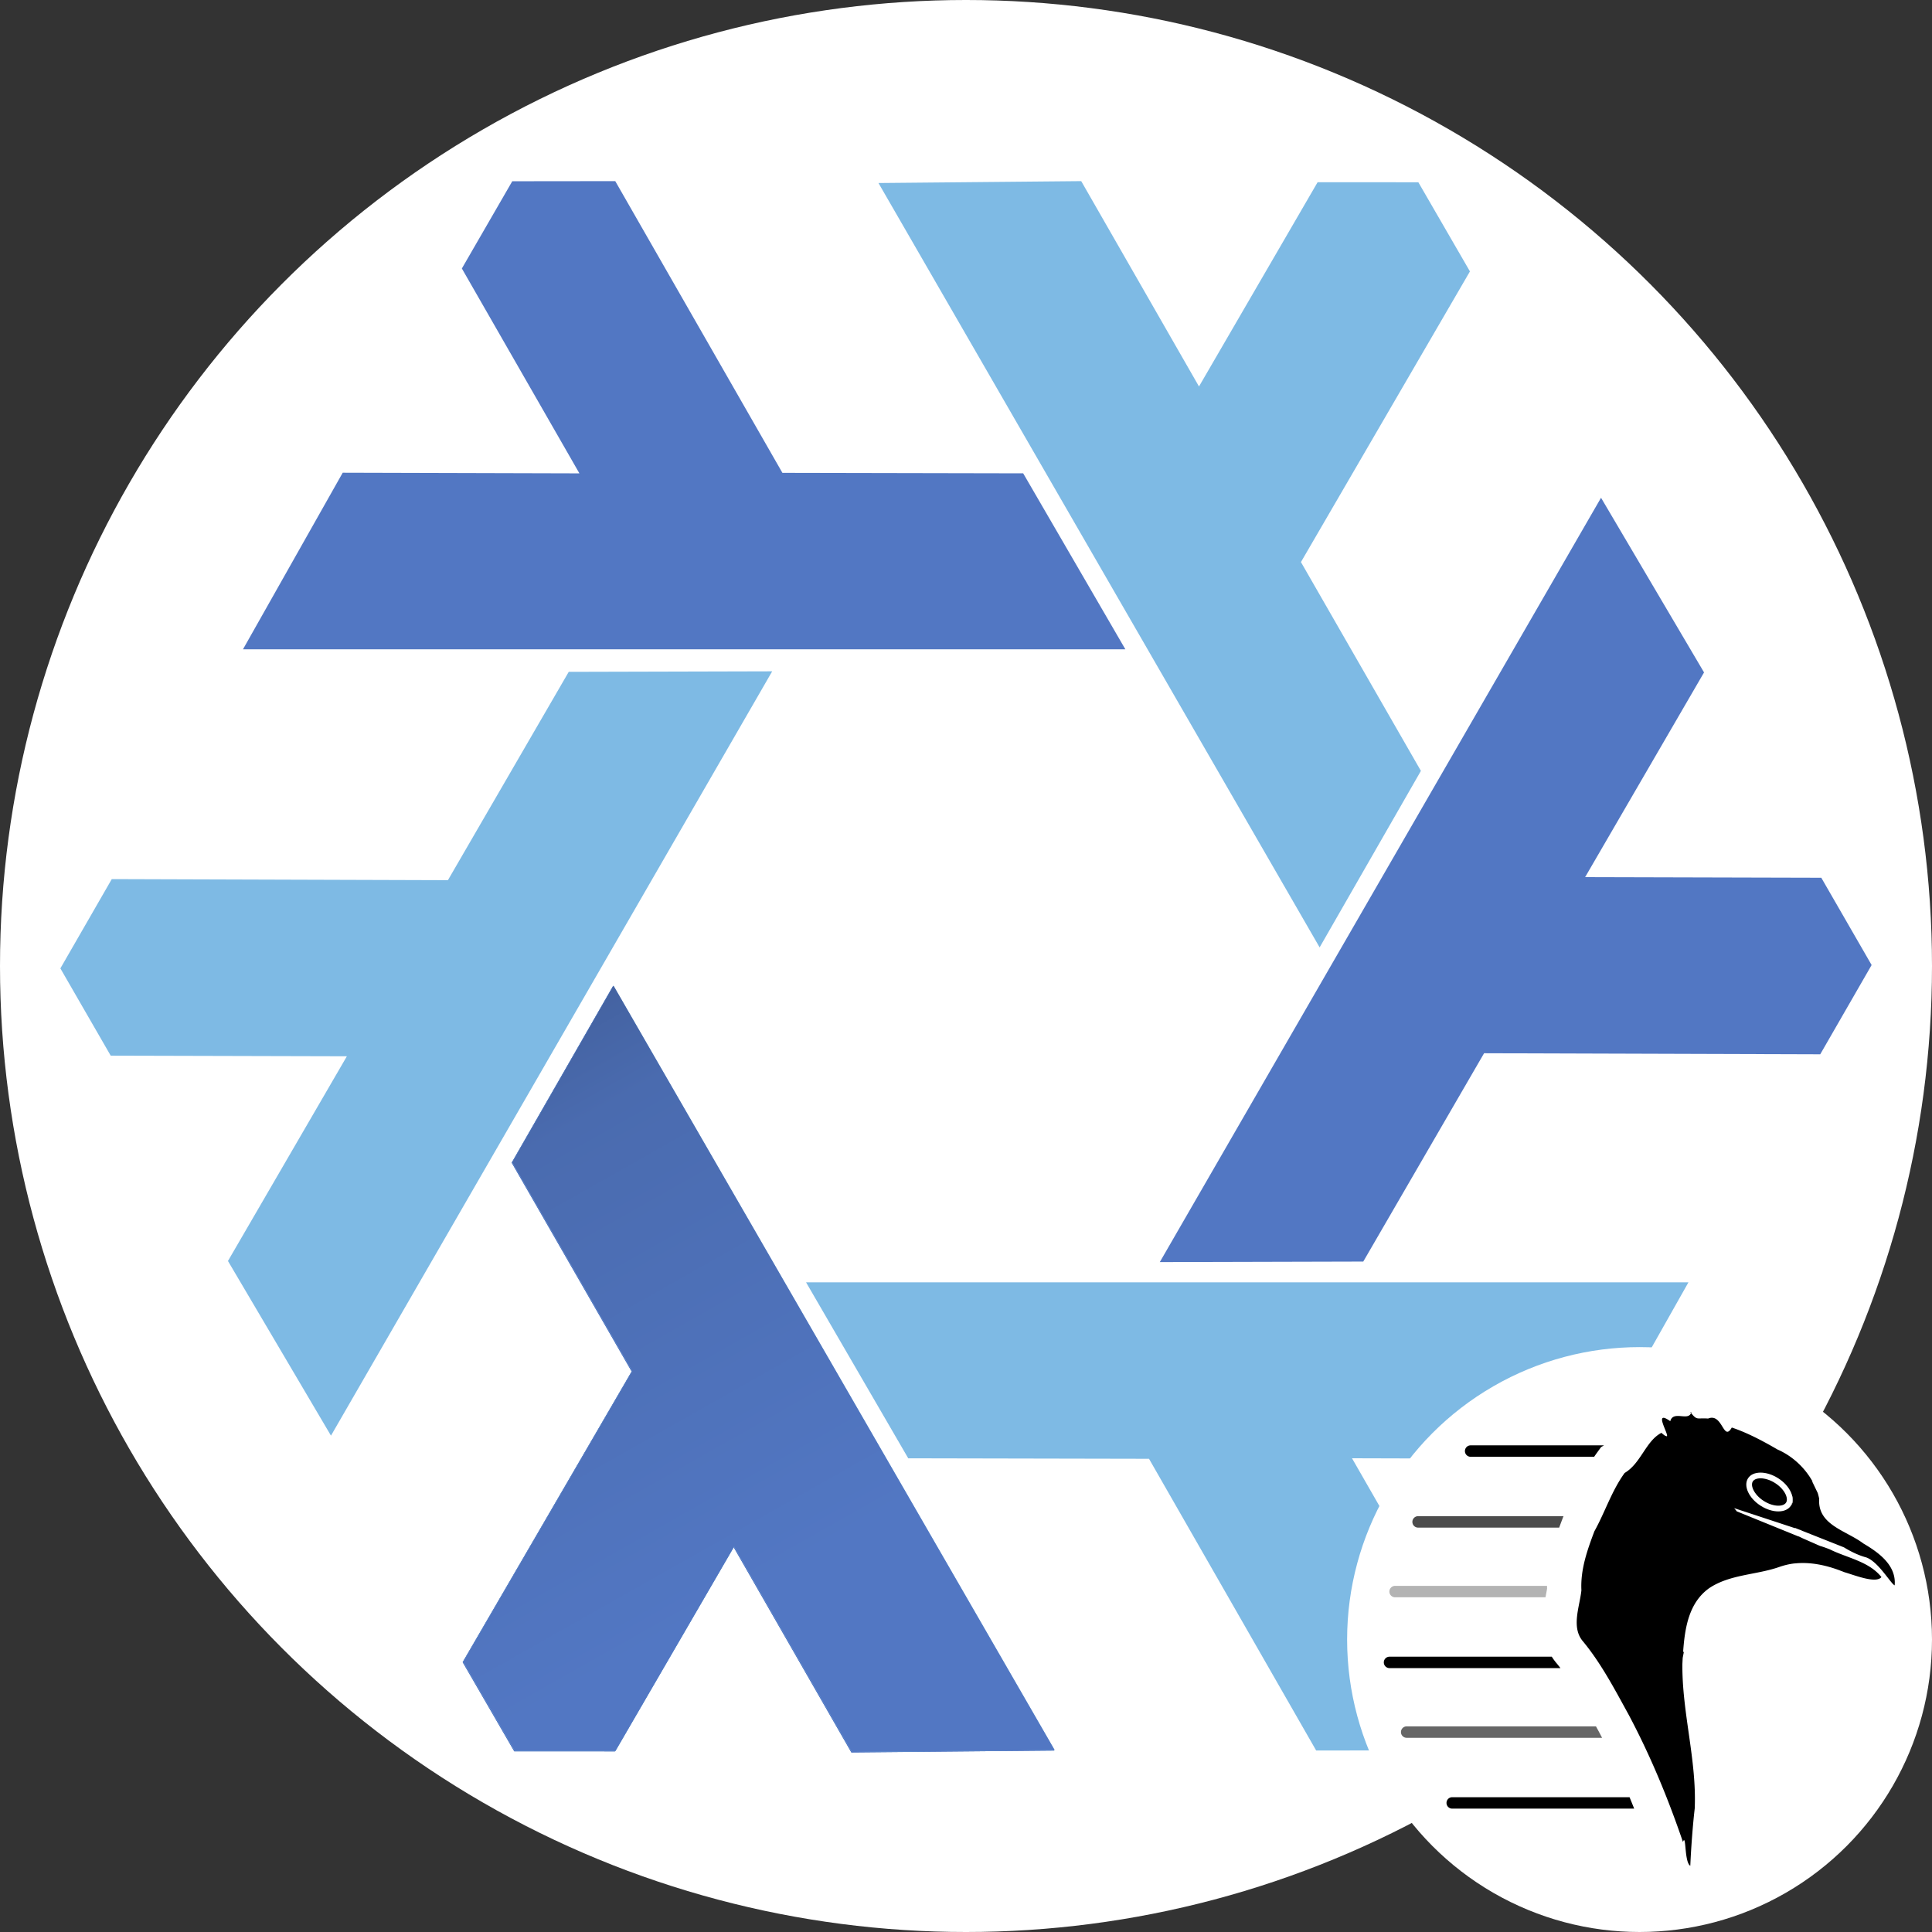 <svg xmlns="http://www.w3.org/2000/svg" width="512" height="512" fill="none"><rect width="100%" height="100%" fill="#333333" stroke="none"/><defs><linearGradient id="a" x1="125.937" x2="211.587" y1="267.578" y2="415.677" gradientUnits="userSpaceOnUse"><stop stop-color="#699AD7"/><stop offset=".243" stop-color="#7EB1DD"/><stop offset="1" stop-color="#7EBAE4"/></linearGradient><linearGradient id="b" x1="134.786" x2="218.917" y1="262.539" y2="411.215" gradientUnits="userSpaceOnUse"><stop stop-color="#415E9A"/><stop offset=".232" stop-color="#4A6BAF"/><stop offset="1" stop-color="#5277C3"/></linearGradient></defs><circle cx="256" cy="256" r="256" fill="#fff"/><path fill="#5277C3" fill-rule="evenodd" d="m162.443 261.346 116.911 202.567-53.728.504-31.212-54.422-31.435 54.131-26.696-.01-13.672-23.627 44.785-77.027-31.792-55.338 26.839-46.778Z" clip-rule="evenodd"/><path fill="#7EBAE4" fill-rule="evenodd" d="M204.641 177.906 87.711 380.462l-27.3-46.289 31.513-54.248-62.586-.165L16 256.631l13.62-23.658 89.084.282 32.017-55.209 53.92-.14Zm8.97 161.92 233.842.012-26.428 46.793-62.726-.174 31.151 54.296-13.357 23.119-27.294.03-44.298-77.308-63.808-.129-27.082-46.639Zm136.104-88.755L232.805 48.504 286.532 48l31.213 54.422 31.435-54.131 26.695.01 13.673 23.628-44.786 77.027 31.792 55.337-26.839 46.778Z" clip-rule="evenodd"/><path fill="#5277C3" fill-rule="evenodd" d="m162.443 261.346 116.911 202.567-53.728.504-31.212-54.422-31.435 54.131-26.696-.01-13.672-23.627 44.785-77.027-31.792-55.338 26.839-46.778Zm135.793-89.267-233.841-.011 26.427-46.793 62.726.173-31.15-54.295 13.357-23.12 27.293-.03 44.299 77.309 63.808.129 27.081 46.638Zm9.123 162.389 116.93-202.556 27.301 46.289-31.514 54.248 62.586.165L496 255.743l-13.62 23.658-89.084-.281-32.016 55.208-53.921.14Z" clip-rule="evenodd"/><path fill="url(#a)" fill-rule="evenodd" d="m162.582 261.216 116.911 202.567-53.728.504-31.212-54.422-31.435 54.131-26.696-.01-13.672-23.628 44.785-77.027-31.792-55.337 26.839-46.778Z" clip-rule="evenodd"/><path fill="url(#b)" fill-rule="evenodd" d="m162.582 261.216 116.911 202.567-53.728.504-31.212-54.422-31.435 54.131-26.696-.01-13.672-23.628 44.785-77.027-31.792-55.337 26.839-46.778Z" clip-rule="evenodd"/><circle cx="434.5" cy="434.5" r="77.5" fill="#fff" style="stroke-width:.303"/><path fill="#000" d="M425.077 383.035h-35.382a1.514 1.514 0 0 0 0 3.027h32.77c.235-.346.477-.693.727-1.038l1.108-1.53z" style="stroke-width:.303"/><path fill="#000" fill-opacity=".7" d="M414.02 402.627a209.462 209.462 0 0 0-.82 2.205h-37.43a1.514 1.514 0 0 1 0-3.027h38.595l-.109.196z" style="stroke-width:.303"/><path fill="#000" fill-opacity=".3" d="M409.98 420.271h-40.265a1.514 1.514 0 0 0 0 3.028h39.85l.026-.131.01-.045c.187-.955.31-1.593.387-2.094a31.968 31.968 0 0 1-.007-.758z" style="stroke-width:.303"/><path fill="#000" d="M411.238 439.041H368.2a1.514 1.514 0 0 0 0 3.027h45.341a47.373 47.373 0 0 0-.91-1.146 15.756 15.756 0 0 1-1.394-1.881z" style="stroke-width:.303"/><path fill="#000" fill-opacity=".6" d="M422.95 457.508h-50.208a1.514 1.514 0 0 0 0 3.027h51.827a186.596 186.596 0 0 0-.904-1.726 1609.327 1609.327 0 0 1-.715-1.301z" style="stroke-width:.303"/><path fill="#000" d="M431.847 476.277h-46.995a1.514 1.514 0 0 0 0 3.028h48.221a229.097 229.097 0 0 0-1.226-3.028zm16.36-102.063c-.593 2.65-4.773-.583-5.566 2.416-4.681-3.297-.287 3.569-.907 4.002l-.038-.008-.371-.112c-.231-.138-.56-.362-1.029-.795-4.15 2.15-5.404 8.068-9.75 10.635-3.452 4.765-5.167 10.326-8.025 15.473-1.903 5.057-3.702 10.135-3.432 15.62-.448 4.333-2.816 9.88.477 13.61 4.823 5.852 8.423 12.776 12.089 19.435 5.731 10.793 10.419 22.138 14.341 33.648.902-2.5.33 5.446 1.953 6.309.166-3.997.605-10.315 1.172-15.18.545-12.904-3.392-25.428-3.271-38.289.031-.537.053-1.091.085-1.638l.306-1.557-.19-.037c.447-6.279 1.482-12.972 6.867-16.838 5.451-3.688 12.452-3.51 18.54-5.62 1.357-.48 2.749-.81 4.131-.967.012-.002.028.009.038.007 4.025-.424 8.067.41 11.88 1.827.057.022.127.055.183.076.347.13.723.267 1.065.406 2.831.825 8.41 3.097 9.848 1.309-3.308-4.176-9.096-5.064-13.709-7.362-.74-.291-1.657-.63-2.588-.904l-4.546-2-1.118-.537-.008.038-16.373-6.66a8.319 8.319 0 0 0-.702-.85l16.134 5.314.014-.076c.558.245 1.117.465 1.692.649l-.007.037 11.272 4.47c1.87 1.151 3.912 2.134 5.904 2.666 3.236 1.141 6.5 6.952 7.535 7.408.496-5.346-4.27-8.723-8.309-11.11-4.585-3.468-12.18-4.863-11.687-11.853-.12-.517-.237-1.033-.406-1.545l-1.452-3.014.083-.023c-2.072-3.718-5.41-6.776-9.273-8.459-3.728-2.174-7.956-4.435-12.117-5.823-2.269 3.95-2.379-3.955-6.277-2.38-3.098-.238-2.843.643-4.714-1.719h.256zm19.325 16.692c1.102.187 2.313.634 3.491 1.319 3.128 1.821 4.834 4.704 3.823 6.438-1.01 1.733-4.38 1.65-7.506-.178-3.127-1.828-4.844-4.655-3.83-6.4.632-1.088 2.188-1.49 4.022-1.18z" style="stroke-width:.303"/><path fill="#000" d="M466.591 399.038c3.134 2.005 6.717 2.001 8.003-.009 1.286-2.01-.211-5.265-3.346-7.27-3.134-2.005-6.717-2-8.003.01-1.286 2.01.212 5.264 3.346 7.27z" style="stroke-width:.303"/><path fill="#fff" fill-rule="evenodd" d="M471.284 399.026c1.137-.001 1.765-.39 2.036-.812.27-.423.36-1.156-.116-2.189-.467-1.015-1.411-2.12-2.772-2.99-1.36-.871-2.76-1.265-3.877-1.264-1.137.001-1.765.39-2.035.813-.27.422-.36 1.155.115 2.188.468 1.015 1.412 2.121 2.772 2.991 1.36.87 2.76 1.264 3.877 1.263zm3.31.003c-1.286 2.01-4.869 2.014-8.003.009-3.134-2.005-4.632-5.26-3.346-7.27 1.286-2.01 4.87-2.015 8.003-.01 3.135 2.005 4.632 5.26 3.346 7.27z" clip-rule="evenodd" style="stroke-width:.303"/></svg>